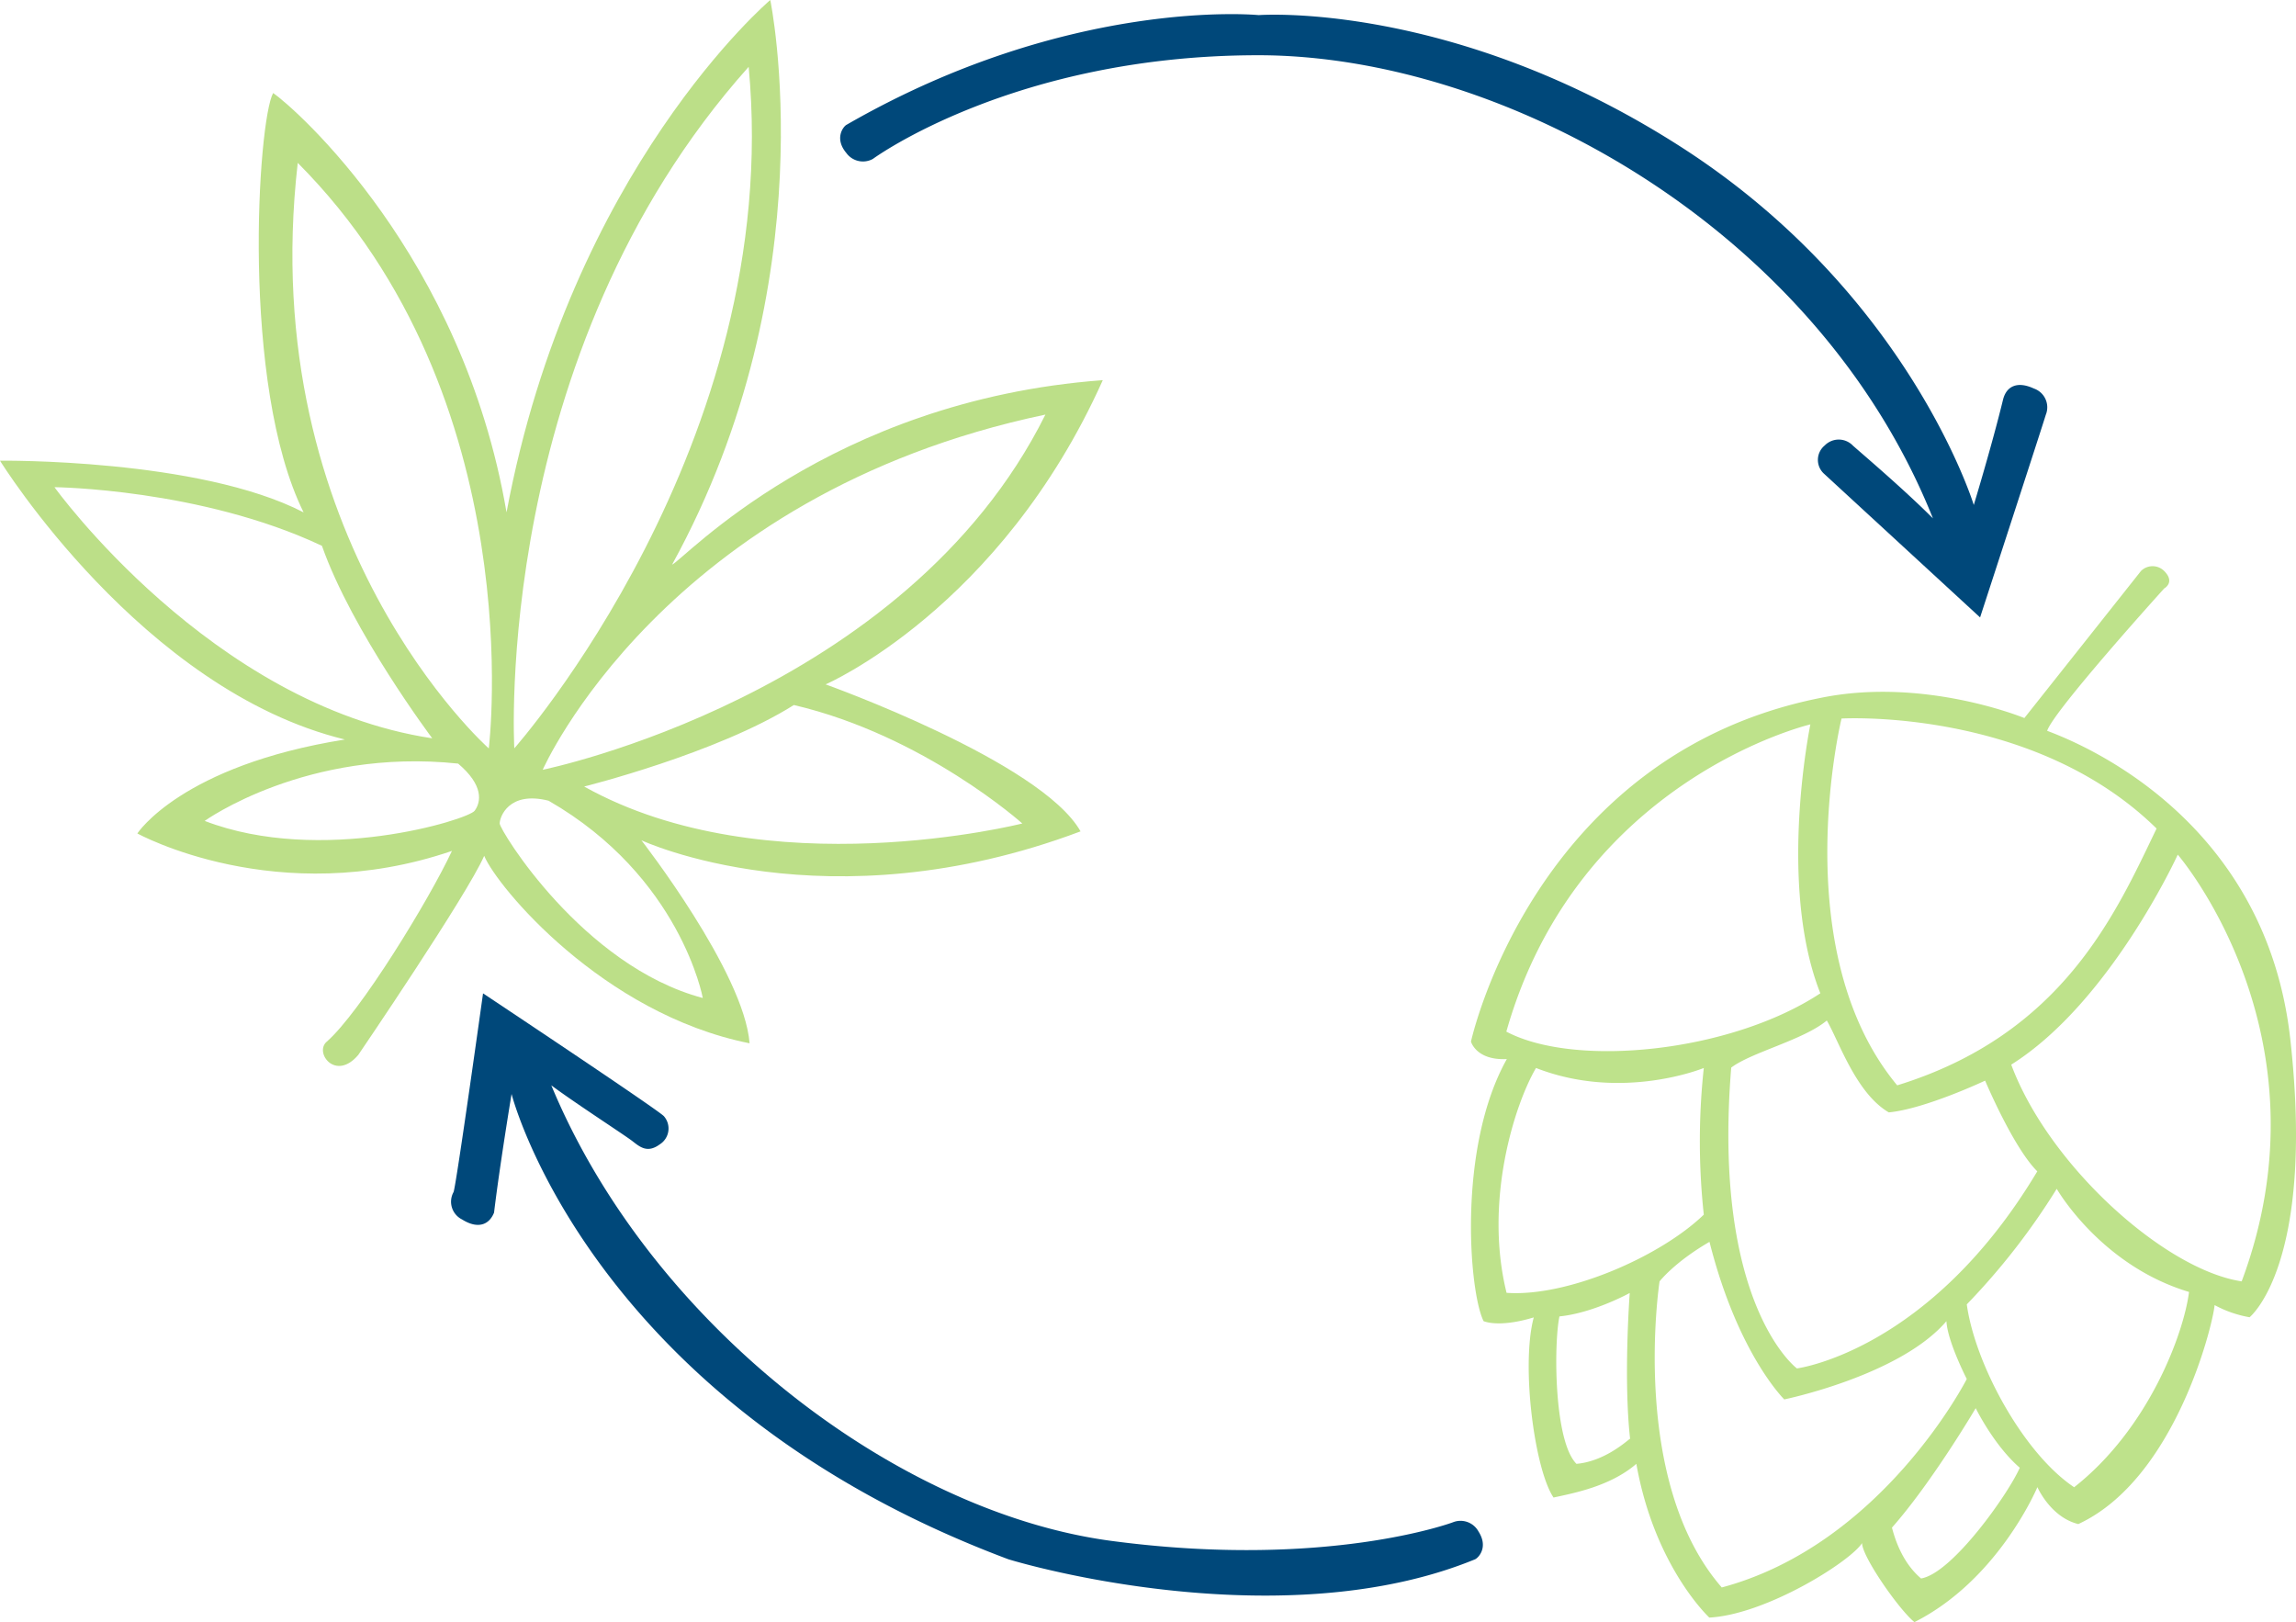 <?xml version="1.0" encoding="UTF-8"?> <svg xmlns="http://www.w3.org/2000/svg" id="Layer_1" data-name="Layer 1" viewBox="0 0 419.42 296.3"><defs><style>.cls-1{fill:#bee28b;}.cls-2{fill:#bcdf88;}.cls-3{fill:#00487a;}</style></defs><path class="cls-1" d="M458.67,291.69c-4.58-41.23-39.7-54.55-44.42-56.35,1.25-3.75,21.38-26,21.38-26s2.08-1.11,0-3.19a3,3,0,0,0-4.24,0l-21.3,26.86s-18.32-7.57-37.23-3.68C320.36,239.78,309,292.11,309,292.11s.93,3.47,6.55,3.19c-9.1,16.24-6.87,42.73-4.24,47.88,1.53.56,4.58.7,9.16-.69-2.36,8.74.14,27.76,3.61,32.9,3.89-.84,10.41-2.09,15.13-6.15,3.33,18.83,13.33,28.08,13.33,28.08,10.41-.56,25.81-10.27,27.9-13.61,0,2.5,6.8,12.22,9.57,14.44,15.41-7.77,22.46-24.66,22.46-24.66s2.39,5.5,7.47,6.75c17.72-8.19,24.62-36.5,24.9-40a20.81,20.81,0,0,0,6.39,2.22S463.25,332.91,458.67,291.69Zm-82-58.59s35-2.07,57.57,20.09c-7.46,15.53-17.15,37.59-47.38,46.91C366.38,275.45,376.69,233.1,376.69,233.1ZM374,288.26c2.2,3.73,5.31,13.26,11.32,16.78,6.62-.62,17.6-5.8,17.6-5.8s5.12,12.19,9.53,16.57c-19.68,32.92-43.91,36-43.91,36s-15.53-11.53-12-54.95C360.23,294.06,369.7,291.83,374,288.26ZM371,234.17s-6.05,29.24,1.82,49.12c-16.36,10.77-44.73,13.67-57.36,7C328.54,244.15,371,234.17,371,234.17Zm-33,130.51c-1.24,1-5,4.14-9.73,4.56-4.15-4.15-4.15-22-3.11-26.93,6.21-.62,12.84-4.28,12.84-4.28S336.83,353.63,338.07,364.68ZM315.5,338c-4.15-16.77,1.45-34.37,5.38-41.07,15.74,6.15,30.65,0,30.65,0a124.67,124.67,0,0,0,0,26.79C343.66,331.34,326.68,338.79,315.5,338Zm39.34,53.85c-17-19.47-11.39-55.94-11.39-55.94s2.7-3.5,9.12-7.22c5.17,20.5,13.66,28.78,13.66,28.78s21.13-4.35,29.62-14.29c.2,3.73,3.72,10.56,3.72,10.56S384.2,383.94,354.84,391.81Zm36.42-1.64c-3.67-3.07-4.94-7.76-5.36-9.32,7.36-8.33,15.3-21.82,15.3-21.82s3.32,6.8,8.05,10.88C407.25,374.57,397,389.16,391.26,390.17Zm27.95-16.68c-9.33-6.22-18.14-22.53-19.64-33.42A124.54,124.54,0,0,0,416,319s8,14,24.17,18.84C439.2,345.49,432.79,362.81,419.21,373.49Zm30.59-37.62c-14.1-2.12-35.28-21.23-42.11-39.59,18.1-11.38,30.42-38.36,30.42-38.36S466.57,290.9,449.8,335.87Z" transform="translate(-40.29 -101.85)"></path><path class="cls-2" d="M191.11,226.86S223,213.1,241.74,171.29c-50.1,3.71-76.74,33-78.68,33.7C191.64,153,181,101.85,181,101.85s-36.45,30.89-48.18,93.59c-8-46.95-38.61-73.82-42.63-76.6-2.78,4.94-6,53.27,5.56,76.6C76.61,185.56,40.29,186,40.29,186s25.93,41.92,63,50.93c-29.87,4.76-37.91,17.16-37.91,17.16s25.54,14.1,57.47,3.19c-4.13,8.86-16.77,29.54-22.89,34.86-2.3,2,1.65,7.29,5.78,2.4,0,0,19.89-29.21,23-36.36,2.32,5.6,21.6,28.88,48.48,34.24-1-13-19.76-37.08-19.76-37.08s33.82,15.83,80.22-1.63C230.45,240.92,191.11,226.86,191.11,226.86Zm40.15-49.28c-25.6,51.42-91.83,64.88-91.83,64.88S161.46,192.24,231.26,177.58Zm-54.21-63.52c6.51,68.87-42.81,124.48-42.81,124.48S130.05,166.65,177.05,114.06ZM50.24,190.84s26.74.28,48.86,10.71c5.5,15.65,20.15,35.16,20.15,35.16C78.86,230.63,50.24,190.84,50.24,190.84ZM127,249.94c-1.16,1.63-28.15,10-49.32,1.86,0,0,18.61-13.39,46.3-10.47C128.65,245.29,128.19,248.31,127,249.94Zm2.56-11.4S86.77,200.62,94.68,131.6C137.49,174.56,129.58,238.54,129.58,238.54Zm39.09,45.6c-21.92-5.83-37.08-30.68-37.08-31.87s1.67-6,8.93-4.16C164.65,262,168.67,284.14,168.67,284.14ZM147,245.52s24.28-6.05,38.31-14.89c23.81,5.58,41.73,21.64,41.73,21.64S180.3,264.13,147,245.52Z" transform="translate(-40.29 -101.85)"></path><path class="cls-3" d="M402,214.63s11.7-35.91,12-37a3.63,3.63,0,0,0-2.17-4.81c-3-1.39-5-.46-5.63,2-2,8.25-5.35,19.27-5.35,19.27s-11.82-38.66-53.5-65.41-77.12-24.07-77.12-24.07-34.55-3.45-75.34,20.06c-.54.32-2.23,2.45,0,5.12a3.75,3.75,0,0,0,4.85,1.09s25.78-18.94,70.42-18.94,102,31.5,123.23,84.6c-5.63-5.64-13.78-12.51-14.65-13.32a3.58,3.58,0,0,0-5.12,0,3.41,3.41,0,0,0-.12,5.17Z" transform="translate(-40.29 -101.85)"></path><path class="cls-3" d="M128.53,283.3s-4.91,35.2-5.39,36.3a3.62,3.62,0,0,0,1.56,5c2.78,1.75,4.91,1.08,5.84-1.25,1.05-8.71,3.2-21.67,3.2-21.67s14.23,56.34,90.78,85c11.63,3.46,53.51,13,85.22,0,.57-.25,2.51-2.16.63-5.09a3.74,3.74,0,0,0-4.68-1.67s-23.05,8.61-62.33,3.4S159.16,343.83,141,300.1c4,3,13.36,9.07,14.75,10.14s2.76,2.34,5.08.63a3.42,3.42,0,0,0,.75-5.12C160.69,304.68,128.53,283.3,128.53,283.3Z" transform="translate(-40.29 -101.85)"></path></svg> 